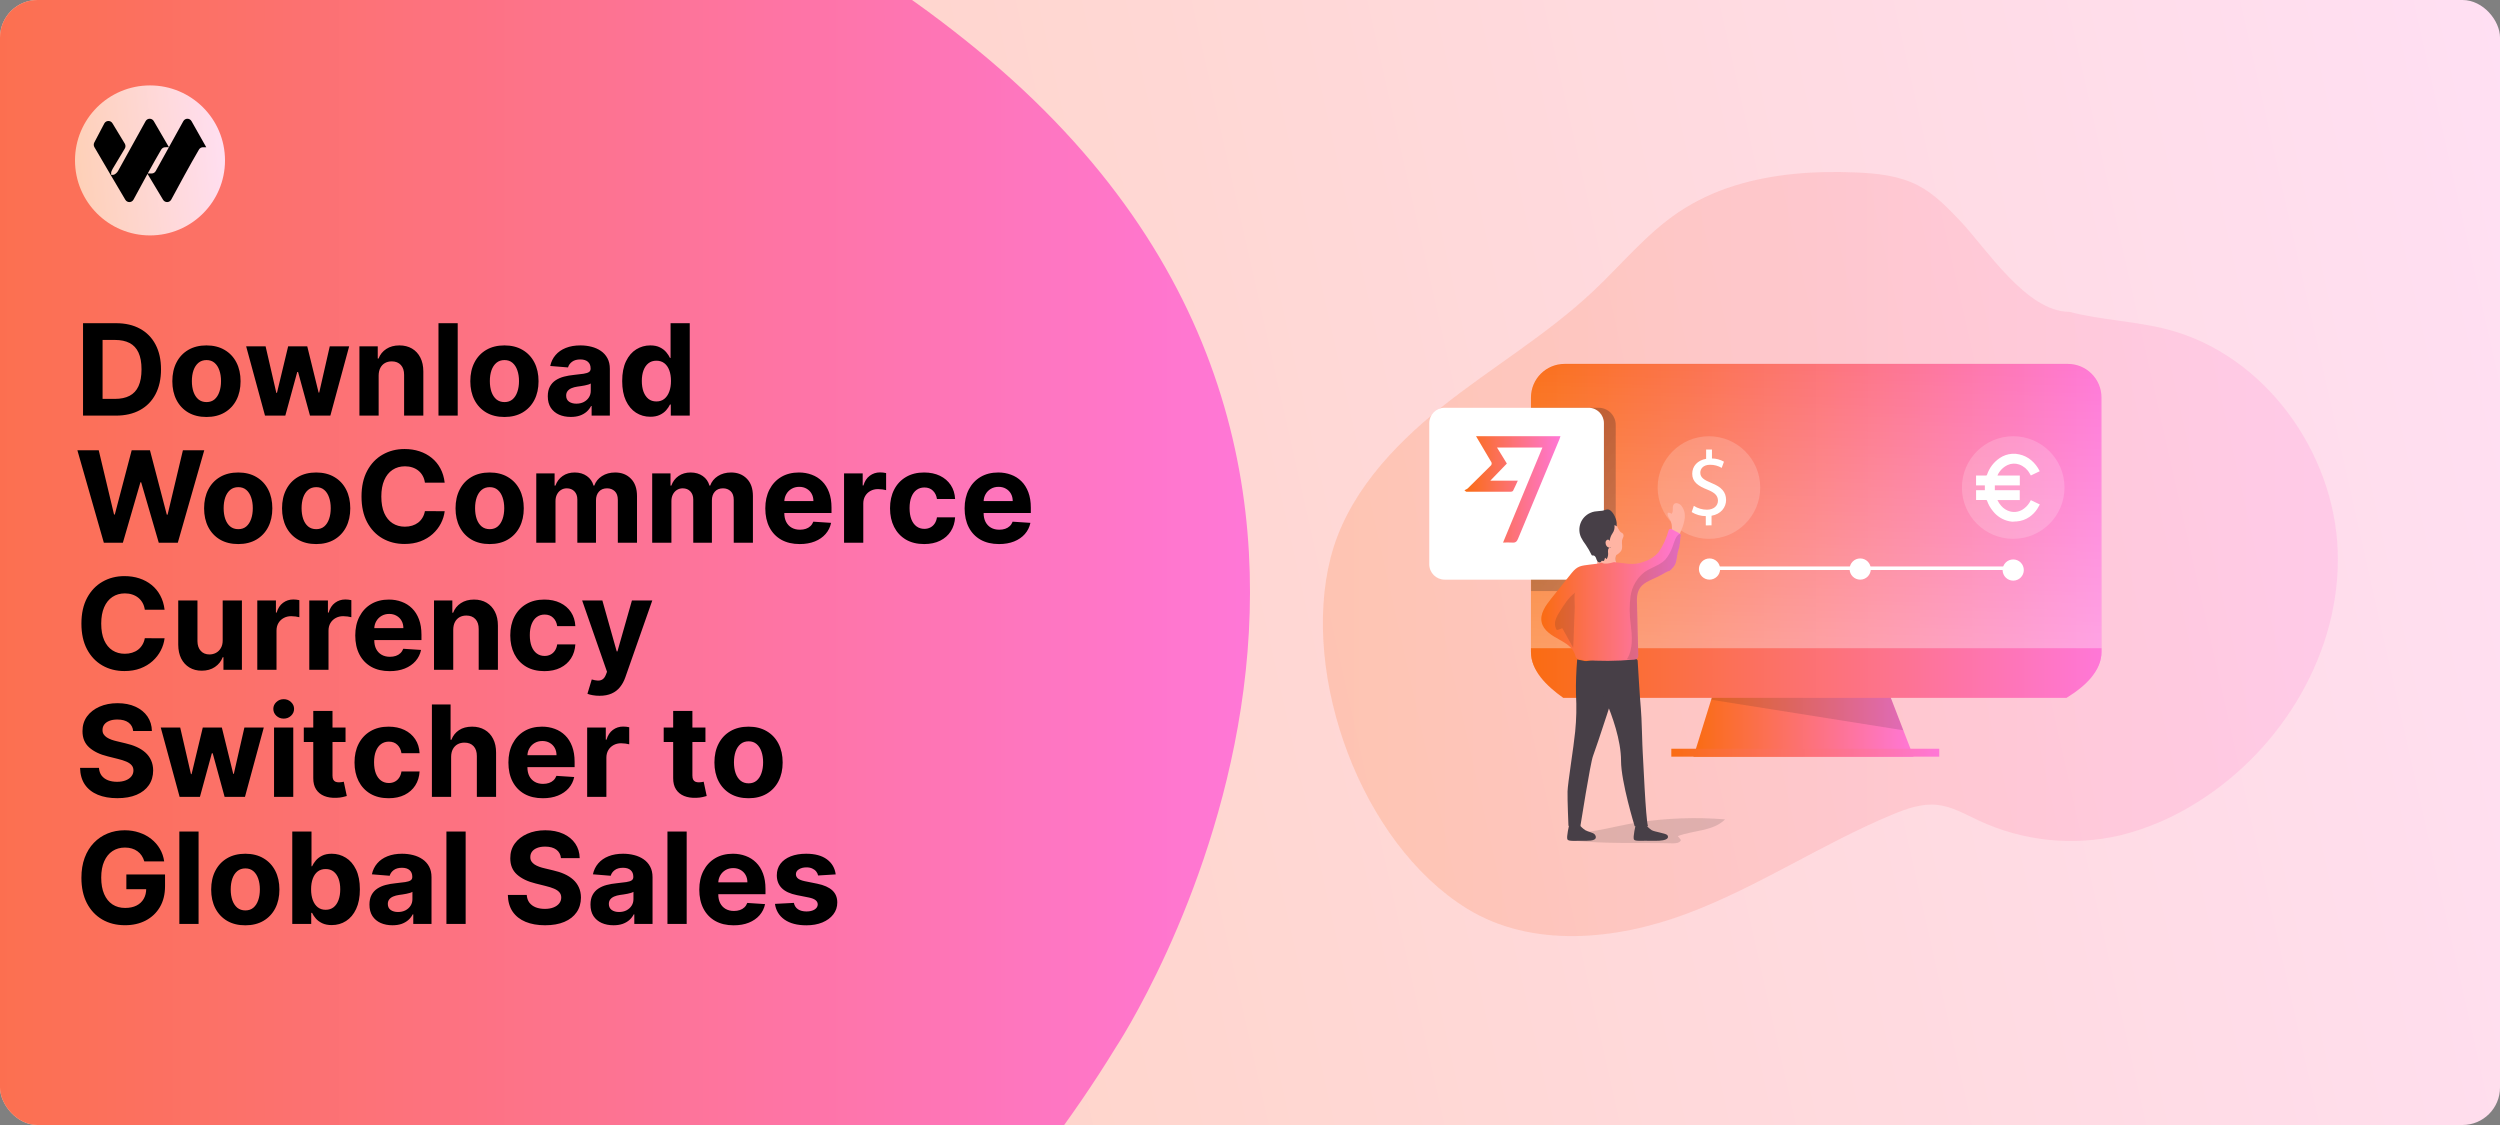 <svg width="1200" height="540" viewBox="0 0 1200 540" fill="none" xmlns="http://www.w3.org/2000/svg">
<rect x="0" y="0" width="1200" height="540" fill="#808080" stroke="none"/>
<g clip-path="url(#clip0_18_197)">
<rect width="1200" height="540" rx="18" fill="url(#paint0_linear_18_197)"/>
<path d="M-20.467 23.831C18.174 -10.54 219.965 -180.239 468.983 23.828C718 227.895 535.53 502.847 535.53 502.847C365.942 779.947 -65.549 953.94 -211.525 803.576C-357.501 653.211 -234.051 213.817 -20.467 23.831Z" fill="url(#paint1_linear_18_197)"/>
<g clip-path="url(#clip1_18_197)">
<path d="M108 77C108 57.118 91.882 41 72 41C52.118 41 36 57.118 36 77C36 96.882 52.118 113 72 113C91.882 113 108 96.882 108 77Z" fill="url(#paint2_linear_18_197)"/>
<path d="M87.989 58.171C88.85 56.617 91.057 56.608 91.93 58.154L99 70.676H97.442C96.653 70.676 95.921 71.088 95.516 71.774C91.547 78.495 85.305 90.027 82.203 95.803C81.367 97.359 79.18 97.407 78.271 95.894L70.805 83.45C68.224 88.135 65.724 92.765 64.092 95.803C63.257 97.359 61.069 97.407 60.161 95.894L52.718 83.278L45.316 70.637C44.914 69.95 44.894 69.099 45.265 68.393L50.07 59.245C50.93 57.691 53.137 57.682 54.01 59.228L59.95 69.028C60.354 69.776 60.315 70.691 59.848 71.4L54.104 80.981C53.856 81.357 53.353 82.443 53.353 82.895V83.921H54.289C55.109 83.921 56.235 82.829 56.636 82.105L69.879 58.171C70.739 56.617 72.946 56.608 73.82 58.154L81.083 70.653L79.332 70.676C78.542 70.676 77.811 71.088 77.406 71.774C75.55 74.916 73.199 79.112 70.903 83.278H72.771C73.59 83.278 74.346 82.829 74.746 82.105L87.989 58.171Z" fill="black"/>
</g>
<path d="M55.582 199.5H39.856V155.136H55.712C60.175 155.136 64.016 156.025 67.237 157.801C70.457 159.563 72.934 162.097 74.667 165.404C76.414 168.711 77.288 172.668 77.288 177.275C77.288 181.896 76.414 185.867 74.667 189.189C72.934 192.51 70.442 195.059 67.193 196.836C63.958 198.612 60.088 199.5 55.582 199.5ZM49.235 191.463H55.193C57.965 191.463 60.297 190.972 62.189 189.99C64.096 188.994 65.525 187.456 66.478 185.376C67.446 183.282 67.93 180.582 67.93 177.275C67.93 173.997 67.446 171.318 66.478 169.238C65.525 167.159 64.103 165.628 62.211 164.646C60.319 163.664 57.987 163.173 55.214 163.173H49.235V191.463ZM99.096 200.15C95.731 200.15 92.821 199.435 90.366 198.005C87.925 196.561 86.041 194.554 84.712 191.983C83.384 189.398 82.719 186.402 82.719 182.994C82.719 179.557 83.384 176.553 84.712 173.982C86.041 171.397 87.925 169.39 90.366 167.96C92.821 166.516 95.731 165.794 99.096 165.794C102.461 165.794 105.363 166.516 107.804 167.96C110.259 169.39 112.151 171.397 113.479 173.982C114.808 176.553 115.472 179.557 115.472 182.994C115.472 186.402 114.808 189.398 113.479 191.983C112.151 194.554 110.259 196.561 107.804 198.005C105.363 199.435 102.461 200.15 99.096 200.15ZM99.139 193.001C100.67 193.001 101.948 192.568 102.973 191.702C103.999 190.821 104.771 189.622 105.291 188.106C105.825 186.589 106.093 184.864 106.093 182.929C106.093 180.993 105.825 179.268 105.291 177.751C104.771 176.235 103.999 175.036 102.973 174.156C101.948 173.275 100.67 172.834 99.139 172.834C97.594 172.834 96.294 173.275 95.24 174.156C94.2 175.036 93.413 176.235 92.879 177.751C92.359 179.268 92.099 180.993 92.099 182.929C92.099 184.864 92.359 186.589 92.879 188.106C93.413 189.622 94.2 190.821 95.24 191.702C96.294 192.568 97.594 193.001 99.139 193.001ZM127.202 199.5L118.147 166.227H127.484L132.639 188.582H132.943L138.315 166.227H147.478L152.937 188.452H153.218L158.287 166.227H167.602L158.569 199.5H148.799L143.08 178.575H142.669L136.95 199.5H127.202ZM181.752 180.264V199.5H172.524V166.227H181.319V172.098H181.709C182.445 170.163 183.68 168.632 185.413 167.505C187.146 166.364 189.247 165.794 191.717 165.794C194.027 165.794 196.042 166.299 197.76 167.31C199.479 168.321 200.815 169.765 201.768 171.643C202.721 173.506 203.198 175.73 203.198 178.315V199.5H193.97V179.961C193.984 177.925 193.464 176.336 192.41 175.195C191.356 174.04 189.904 173.462 188.056 173.462C186.814 173.462 185.716 173.73 184.763 174.264C183.825 174.798 183.088 175.578 182.554 176.603C182.034 177.614 181.767 178.835 181.752 180.264ZM219.699 155.136V199.5H210.471V155.136H219.699ZM242.124 200.15C238.759 200.15 235.849 199.435 233.394 198.005C230.954 196.561 229.069 194.554 227.741 191.983C226.412 189.398 225.748 186.402 225.748 182.994C225.748 179.557 226.412 176.553 227.741 173.982C229.069 171.397 230.954 169.39 233.394 167.96C235.849 166.516 238.759 165.794 242.124 165.794C245.489 165.794 248.392 166.516 250.832 167.96C253.287 169.39 255.179 171.397 256.508 173.982C257.836 176.553 258.501 179.557 258.501 182.994C258.501 186.402 257.836 189.398 256.508 191.983C255.179 194.554 253.287 196.561 250.832 198.005C248.392 199.435 245.489 200.15 242.124 200.15ZM242.167 193.001C243.698 193.001 244.976 192.568 246.002 191.702C247.027 190.821 247.8 189.622 248.319 188.106C248.854 186.589 249.121 184.864 249.121 182.929C249.121 180.993 248.854 179.268 248.319 177.751C247.8 176.235 247.027 175.036 246.002 174.156C244.976 173.275 243.698 172.834 242.167 172.834C240.622 172.834 239.323 173.275 238.268 174.156C237.229 175.036 236.441 176.235 235.907 177.751C235.387 179.268 235.127 180.993 235.127 182.929C235.127 184.864 235.387 186.589 235.907 188.106C236.441 189.622 237.229 190.821 238.268 191.702C239.323 192.568 240.622 193.001 242.167 193.001ZM273.989 200.128C271.866 200.128 269.974 199.76 268.313 199.023C266.653 198.272 265.338 197.168 264.371 195.709C263.418 194.236 262.941 192.402 262.941 190.207C262.941 188.359 263.281 186.806 263.959 185.55C264.638 184.293 265.562 183.282 266.732 182.517C267.902 181.752 269.23 181.174 270.718 180.784C272.22 180.394 273.794 180.12 275.44 179.961C277.375 179.759 278.935 179.571 280.119 179.398C281.303 179.21 282.163 178.936 282.697 178.575C283.231 178.214 283.498 177.679 283.498 176.972V176.842C283.498 175.47 283.065 174.408 282.199 173.657C281.347 172.906 280.134 172.531 278.559 172.531C276.899 172.531 275.577 172.899 274.595 173.636C273.613 174.358 272.963 175.268 272.646 176.365L264.111 175.672C264.544 173.65 265.396 171.903 266.667 170.43C267.938 168.942 269.577 167.801 271.584 167.007C273.606 166.198 275.946 165.794 278.603 165.794C280.451 165.794 282.22 166.011 283.91 166.444C285.614 166.877 287.123 167.549 288.437 168.458C289.766 169.368 290.813 170.538 291.578 171.968C292.344 173.383 292.726 175.08 292.726 177.058V199.5H283.975V194.886H283.715C283.181 195.926 282.466 196.843 281.57 197.637C280.675 198.417 279.599 199.031 278.343 199.478C277.086 199.912 275.635 200.128 273.989 200.128ZM276.632 193.76C277.989 193.76 279.188 193.492 280.227 192.958C281.267 192.409 282.083 191.673 282.675 190.749C283.267 189.824 283.563 188.777 283.563 187.608V184.077C283.275 184.264 282.877 184.438 282.372 184.597C281.881 184.741 281.325 184.878 280.704 185.008C280.083 185.124 279.462 185.232 278.841 185.333C278.22 185.42 277.657 185.499 277.151 185.571C276.068 185.73 275.122 185.983 274.314 186.33C273.505 186.676 272.877 187.145 272.429 187.738C271.981 188.315 271.758 189.037 271.758 189.904C271.758 191.16 272.213 192.121 273.122 192.785C274.047 193.435 275.216 193.76 276.632 193.76ZM312.146 200.042C309.619 200.042 307.33 199.392 305.279 198.092C303.243 196.778 301.626 194.85 300.427 192.308C299.243 189.752 298.651 186.618 298.651 182.907C298.651 179.094 299.265 175.925 300.492 173.397C301.72 170.856 303.352 168.957 305.388 167.7C307.438 166.429 309.684 165.794 312.125 165.794C313.988 165.794 315.54 166.112 316.782 166.747C318.038 167.368 319.049 168.148 319.815 169.087C320.594 170.011 321.187 170.921 321.591 171.816H321.873V155.136H331.079V199.5H321.981V194.171H321.591C321.158 195.095 320.544 196.012 319.75 196.922C318.97 197.818 317.952 198.561 316.695 199.153C315.453 199.746 313.937 200.042 312.146 200.042ZM315.071 192.698C316.558 192.698 317.815 192.294 318.84 191.485C319.88 190.662 320.674 189.514 321.223 188.041C321.786 186.568 322.067 184.842 322.067 182.864C322.067 180.885 321.793 179.167 321.244 177.708C320.696 176.25 319.901 175.123 318.862 174.329C317.822 173.535 316.558 173.137 315.071 173.137C313.554 173.137 312.276 173.549 311.237 174.372C310.197 175.195 309.41 176.336 308.875 177.795C308.341 179.253 308.074 180.943 308.074 182.864C308.074 184.799 308.341 186.51 308.875 187.998C309.424 189.471 310.211 190.626 311.237 191.463C312.276 192.287 313.554 192.698 315.071 192.698ZM49.842 260.5L37.148 216.136H47.394L54.738 246.961H55.106L63.207 216.136H71.981L80.06 247.026H80.45L87.794 216.136H98.04L85.346 260.5H76.204L67.756 231.495H67.41L58.983 260.5H49.842ZM114.346 261.15C110.981 261.15 108.071 260.435 105.616 259.005C103.175 257.561 101.291 255.554 99.962 252.983C98.634 250.398 97.969 247.402 97.969 243.994C97.969 240.557 98.634 237.553 99.962 234.982C101.291 232.397 103.175 230.39 105.616 228.96C108.071 227.516 110.981 226.794 114.346 226.794C117.711 226.794 120.613 227.516 123.054 228.96C125.509 230.39 127.401 232.397 128.729 234.982C130.058 237.553 130.722 240.557 130.722 243.994C130.722 247.402 130.058 250.398 128.729 252.983C127.401 255.554 125.509 257.561 123.054 259.005C120.613 260.435 117.711 261.15 114.346 261.15ZM114.389 254.001C115.92 254.001 117.198 253.568 118.223 252.702C119.249 251.821 120.021 250.622 120.541 249.106C121.075 247.589 121.343 245.864 121.343 243.929C121.343 241.993 121.075 240.268 120.541 238.751C120.021 237.235 119.249 236.036 118.223 235.156C117.198 234.275 115.92 233.834 114.389 233.834C112.844 233.834 111.544 234.275 110.49 235.156C109.45 236.036 108.663 237.235 108.129 238.751C107.609 240.268 107.349 241.993 107.349 243.929C107.349 245.864 107.609 247.589 108.129 249.106C108.663 250.622 109.45 251.821 110.49 252.702C111.544 253.568 112.844 254.001 114.389 254.001ZM151.756 261.15C148.391 261.15 145.481 260.435 143.026 259.005C140.586 257.561 138.701 255.554 137.372 252.983C136.044 250.398 135.38 247.402 135.38 243.994C135.38 240.557 136.044 237.553 137.372 234.982C138.701 232.397 140.586 230.39 143.026 228.96C145.481 227.516 148.391 226.794 151.756 226.794C155.121 226.794 158.023 227.516 160.464 228.96C162.919 230.39 164.811 232.397 166.139 234.982C167.468 237.553 168.132 240.557 168.132 243.994C168.132 247.402 167.468 250.398 166.139 252.983C164.811 255.554 162.919 257.561 160.464 259.005C158.023 260.435 155.121 261.15 151.756 261.15ZM151.799 254.001C153.33 254.001 154.608 253.568 155.633 252.702C156.659 251.821 157.431 250.622 157.951 249.106C158.486 247.589 158.753 245.864 158.753 243.929C158.753 241.993 158.486 240.268 157.951 238.751C157.431 237.235 156.659 236.036 155.633 235.156C154.608 234.275 153.33 233.834 151.799 233.834C150.254 233.834 148.954 234.275 147.9 235.156C146.86 236.036 146.073 237.235 145.539 238.751C145.019 240.268 144.759 241.993 144.759 243.929C144.759 245.864 145.019 247.589 145.539 249.106C146.073 250.622 146.86 251.821 147.9 252.702C148.954 253.568 150.254 254.001 151.799 254.001ZM213.449 231.668H203.961C203.788 230.44 203.434 229.35 202.9 228.397C202.365 227.429 201.679 226.606 200.842 225.928C200.004 225.249 199.037 224.729 197.939 224.368C196.856 224.007 195.679 223.826 194.408 223.826C192.112 223.826 190.112 224.397 188.408 225.538C186.704 226.664 185.382 228.31 184.444 230.477C183.505 232.628 183.036 235.242 183.036 238.318C183.036 241.481 183.505 244.138 184.444 246.29C185.397 248.442 186.726 250.066 188.43 251.164C190.134 252.261 192.105 252.81 194.343 252.81C195.6 252.81 196.762 252.644 197.831 252.312C198.914 251.98 199.874 251.496 200.712 250.86C201.55 250.211 202.243 249.424 202.791 248.499C203.355 247.575 203.745 246.521 203.961 245.337L213.449 245.38C213.204 247.416 212.59 249.38 211.608 251.272C210.64 253.149 209.333 254.832 207.687 256.319C206.055 257.792 204.106 258.962 201.838 259.828C199.585 260.681 197.037 261.107 194.192 261.107C190.235 261.107 186.697 260.211 183.577 258.42C180.472 256.63 178.017 254.038 176.212 250.644C174.422 247.25 173.526 243.142 173.526 238.318C173.526 233.48 174.436 229.365 176.256 225.971C178.075 222.577 180.545 219.992 183.664 218.216C186.783 216.425 190.293 215.53 194.192 215.53C196.762 215.53 199.145 215.891 201.34 216.613C203.55 217.335 205.506 218.389 207.21 219.776C208.915 221.147 210.301 222.83 211.37 224.823C212.453 226.816 213.146 229.097 213.449 231.668ZM235.035 261.15C231.67 261.15 228.761 260.435 226.305 259.005C223.865 257.561 221.98 255.554 220.652 252.983C219.323 250.398 218.659 247.402 218.659 243.994C218.659 240.557 219.323 237.553 220.652 234.982C221.98 232.397 223.865 230.39 226.305 228.96C228.761 227.516 231.67 226.794 235.035 226.794C238.4 226.794 241.303 227.516 243.743 228.96C246.198 230.39 248.09 232.397 249.419 234.982C250.747 237.553 251.412 240.557 251.412 243.994C251.412 247.402 250.747 250.398 249.419 252.983C248.09 255.554 246.198 257.561 243.743 259.005C241.303 260.435 238.4 261.15 235.035 261.15ZM235.079 254.001C236.609 254.001 237.887 253.568 238.913 252.702C239.938 251.821 240.711 250.622 241.231 249.106C241.765 247.589 242.032 245.864 242.032 243.929C242.032 241.993 241.765 240.268 241.231 238.751C240.711 237.235 239.938 236.036 238.913 235.156C237.887 234.275 236.609 233.834 235.079 233.834C233.533 233.834 232.234 234.275 231.179 235.156C230.14 236.036 229.353 237.235 228.818 238.751C228.298 240.268 228.038 241.993 228.038 243.929C228.038 245.864 228.298 247.589 228.818 249.106C229.353 250.622 230.14 251.821 231.179 252.702C232.234 253.568 233.533 254.001 235.079 254.001ZM257.412 260.5V227.227H266.207V233.098H266.597C267.29 231.148 268.445 229.61 270.063 228.484C271.68 227.357 273.615 226.794 275.868 226.794C278.15 226.794 280.092 227.364 281.695 228.505C283.298 229.632 284.367 231.163 284.901 233.098H285.248C285.926 231.191 287.154 229.668 288.93 228.527C290.721 227.372 292.837 226.794 295.277 226.794C298.382 226.794 300.902 227.783 302.837 229.762C304.787 231.726 305.761 234.513 305.761 238.123V260.5H296.555V239.943C296.555 238.094 296.064 236.708 295.082 235.784C294.1 234.859 292.873 234.397 291.4 234.397C289.724 234.397 288.417 234.932 287.479 236C286.54 237.055 286.071 238.448 286.071 240.181V260.5H277.124V239.748C277.124 238.116 276.655 236.816 275.716 235.849C274.792 234.881 273.572 234.397 272.055 234.397C271.03 234.397 270.106 234.657 269.283 235.177C268.474 235.683 267.831 236.397 267.355 237.322C266.878 238.232 266.64 239.3 266.64 240.528V260.5H257.412ZM313.051 260.5V227.227H321.845V233.098H322.235C322.929 231.148 324.084 229.61 325.701 228.484C327.319 227.357 329.254 226.794 331.507 226.794C333.788 226.794 335.731 227.364 337.334 228.505C338.937 229.632 340.005 231.163 340.54 233.098H340.886C341.565 231.191 342.793 229.668 344.569 228.527C346.36 227.372 348.475 226.794 350.916 226.794C354.021 226.794 356.541 227.783 358.476 229.762C360.425 231.726 361.4 234.513 361.4 238.123V260.5H352.194V239.943C352.194 238.094 351.703 236.708 350.721 235.784C349.739 234.859 348.511 234.397 347.038 234.397C345.363 234.397 344.056 234.932 343.117 236C342.179 237.055 341.709 238.448 341.709 240.181V260.5H332.763V239.748C332.763 238.116 332.294 236.816 331.355 235.849C330.431 234.881 329.21 234.397 327.694 234.397C326.669 234.397 325.745 234.657 324.921 235.177C324.113 235.683 323.47 236.397 322.994 237.322C322.517 238.232 322.279 239.3 322.279 240.528V260.5H313.051ZM383.853 261.15C380.43 261.15 377.484 260.457 375.015 259.07C372.56 257.67 370.668 255.691 369.339 253.135C368.011 250.564 367.346 247.525 367.346 244.015C367.346 240.593 368.011 237.589 369.339 235.004C370.668 232.419 372.538 230.404 374.95 228.96C377.376 227.516 380.221 226.794 383.484 226.794C385.68 226.794 387.723 227.148 389.615 227.855C391.521 228.549 393.182 229.596 394.597 230.996C396.027 232.397 397.139 234.159 397.933 236.282C398.727 238.39 399.124 240.86 399.124 243.69V246.225H371.029V240.506H390.438C390.438 239.177 390.149 238 389.571 236.975C388.994 235.95 388.192 235.148 387.167 234.571C386.156 233.979 384.979 233.683 383.636 233.683C382.235 233.683 380.993 234.007 379.91 234.657C378.842 235.293 378.004 236.152 377.397 237.235C376.791 238.304 376.48 239.495 376.466 240.809V246.246C376.466 247.893 376.769 249.315 377.376 250.514C377.997 251.712 378.87 252.637 379.997 253.287C381.123 253.936 382.459 254.261 384.004 254.261C385.03 254.261 385.968 254.117 386.82 253.828C387.672 253.539 388.402 253.106 389.008 252.528C389.615 251.951 390.077 251.243 390.395 250.406L398.929 250.969C398.496 253.019 397.608 254.81 396.265 256.341C394.936 257.857 393.218 259.041 391.109 259.893C389.015 260.731 386.597 261.15 383.853 261.15ZM405.146 260.5V227.227H414.093V233.033H414.439C415.046 230.968 416.064 229.408 417.494 228.354C418.923 227.285 420.57 226.751 422.433 226.751C422.895 226.751 423.393 226.78 423.927 226.837C424.462 226.895 424.931 226.975 425.335 227.076V235.264C424.902 235.134 424.303 235.018 423.537 234.917C422.772 234.816 422.072 234.766 421.436 234.766C420.079 234.766 418.866 235.062 417.797 235.654C416.743 236.231 415.905 237.04 415.284 238.08C414.678 239.12 414.374 240.318 414.374 241.676V260.5H405.146ZM443.591 261.15C440.183 261.15 437.251 260.428 434.796 258.984C432.356 257.525 430.478 255.503 429.164 252.918C427.864 250.333 427.214 247.358 427.214 243.994C427.214 240.585 427.872 237.596 429.186 235.026C430.514 232.441 432.399 230.426 434.839 228.982C437.28 227.523 440.183 226.794 443.548 226.794C446.45 226.794 448.992 227.321 451.173 228.375C453.353 229.43 455.079 230.91 456.35 232.816C457.621 234.722 458.321 236.961 458.451 239.531H449.743C449.497 237.871 448.848 236.535 447.793 235.524C446.754 234.498 445.389 233.986 443.699 233.986C442.27 233.986 441.02 234.376 439.952 235.156C438.897 235.921 438.074 237.04 437.482 238.513C436.89 239.986 436.594 241.77 436.594 243.864C436.594 245.987 436.883 247.792 437.461 249.279C438.053 250.767 438.883 251.9 439.952 252.68C441.02 253.46 442.27 253.85 443.699 253.85C444.753 253.85 445.699 253.633 446.537 253.2C447.389 252.767 448.089 252.138 448.638 251.315C449.201 250.478 449.57 249.474 449.743 248.304H458.451C458.307 250.846 457.613 253.084 456.371 255.02C455.144 256.94 453.447 258.442 451.281 259.525C449.115 260.608 446.551 261.15 443.591 261.15ZM479.523 261.15C476.1 261.15 473.154 260.457 470.685 259.07C468.23 257.67 466.338 255.691 465.009 253.135C463.681 250.564 463.016 247.525 463.016 244.015C463.016 240.593 463.681 237.589 465.009 235.004C466.338 232.419 468.208 230.404 470.62 228.96C473.046 227.516 475.891 226.794 479.154 226.794C481.349 226.794 483.393 227.148 485.285 227.855C487.191 228.549 488.852 229.596 490.267 230.996C491.697 232.397 492.809 234.159 493.603 236.282C494.397 238.39 494.794 240.86 494.794 243.69V246.225H466.699V240.506H486.108C486.108 239.177 485.819 238 485.241 236.975C484.664 235.95 483.862 235.148 482.837 234.571C481.826 233.979 480.649 233.683 479.306 233.683C477.905 233.683 476.663 234.007 475.58 234.657C474.512 235.293 473.674 236.152 473.067 237.235C472.461 238.304 472.15 239.495 472.136 240.809V246.246C472.136 247.893 472.439 249.315 473.046 250.514C473.667 251.712 474.54 252.637 475.667 253.287C476.793 253.936 478.129 254.261 479.674 254.261C480.7 254.261 481.638 254.117 482.49 253.828C483.342 253.539 484.072 253.106 484.678 252.528C485.285 251.951 485.747 251.243 486.065 250.406L494.599 250.969C494.166 253.019 493.278 254.81 491.935 256.341C490.606 257.857 488.888 259.041 486.779 259.893C484.685 260.731 482.266 261.15 479.523 261.15ZM78.999 292.668H69.511C69.338 291.44 68.984 290.35 68.45 289.397C67.915 288.429 67.229 287.606 66.392 286.928C65.554 286.249 64.587 285.729 63.489 285.368C62.406 285.007 61.229 284.826 59.958 284.826C57.662 284.826 55.662 285.397 53.958 286.538C52.254 287.664 50.932 289.31 49.994 291.477C49.055 293.628 48.586 296.242 48.586 299.318C48.586 302.481 49.055 305.138 49.994 307.29C50.947 309.442 52.275 311.066 53.979 312.164C55.684 313.261 57.655 313.81 59.893 313.81C61.15 313.81 62.312 313.644 63.381 313.312C64.464 312.98 65.424 312.496 66.262 311.86C67.099 311.211 67.793 310.424 68.341 309.499C68.904 308.575 69.294 307.521 69.511 306.337L78.999 306.38C78.753 308.416 78.14 310.38 77.158 312.272C76.19 314.149 74.883 315.832 73.237 317.319C71.605 318.792 69.655 319.962 67.388 320.828C65.135 321.681 62.586 322.107 59.742 322.107C55.785 322.107 52.246 321.211 49.127 319.42C46.022 317.63 43.567 315.038 41.762 311.644C39.971 308.25 39.076 304.142 39.076 299.318C39.076 294.48 39.986 290.365 41.805 286.971C43.625 283.577 46.094 280.992 49.214 279.216C52.333 277.425 55.842 276.53 59.742 276.53C62.312 276.53 64.695 276.891 66.89 277.613C69.099 278.335 71.056 279.389 72.76 280.776C74.464 282.147 75.851 283.83 76.919 285.823C78.002 287.816 78.696 290.097 78.999 292.668ZM106.889 307.333V288.227H116.117V321.5H107.257V315.456H106.91C106.159 317.406 104.91 318.973 103.163 320.157C101.43 321.341 99.314 321.933 96.816 321.933C94.592 321.933 92.635 321.428 90.945 320.417C89.256 319.406 87.934 317.969 86.981 316.106C86.043 314.243 85.566 312.012 85.552 309.413V288.227H94.78V307.766C94.794 309.73 95.321 311.283 96.361 312.424C97.401 313.565 98.794 314.135 100.542 314.135C101.654 314.135 102.693 313.882 103.661 313.377C104.629 312.857 105.408 312.092 106.001 311.081C106.607 310.07 106.903 308.821 106.889 307.333ZM123.498 321.5V288.227H132.444V294.033H132.791C133.397 291.968 134.416 290.408 135.845 289.354C137.275 288.285 138.921 287.751 140.784 287.751C141.246 287.751 141.745 287.78 142.279 287.837C142.813 287.895 143.283 287.975 143.687 288.076V296.264C143.254 296.134 142.654 296.018 141.889 295.917C141.124 295.816 140.423 295.766 139.788 295.766C138.43 295.766 137.217 296.062 136.149 296.654C135.094 297.231 134.257 298.04 133.636 299.08C133.029 300.12 132.726 301.318 132.726 302.676V321.5H123.498ZM148.458 321.5V288.227H157.404V294.033H157.751C158.357 291.968 159.376 290.408 160.805 289.354C162.235 288.285 163.881 287.751 165.744 287.751C166.206 287.751 166.704 287.78 167.239 287.837C167.773 287.895 168.242 287.975 168.647 288.076V296.264C168.214 296.134 167.614 296.018 166.849 295.917C166.084 295.816 165.383 295.766 164.748 295.766C163.39 295.766 162.177 296.062 161.108 296.654C160.054 297.231 159.217 298.04 158.596 299.08C157.989 300.12 157.686 301.318 157.686 302.676V321.5H148.458ZM187.032 322.15C183.61 322.15 180.664 321.457 178.194 320.07C175.739 318.67 173.848 316.691 172.519 314.135C171.19 311.564 170.526 308.525 170.526 305.015C170.526 301.593 171.19 298.589 172.519 296.004C173.848 293.419 175.718 291.404 178.129 289.96C180.555 288.516 183.4 287.794 186.664 287.794C188.859 287.794 190.903 288.148 192.794 288.855C194.701 289.549 196.361 290.596 197.777 291.996C199.206 293.397 200.318 295.159 201.113 297.282C201.907 299.39 202.304 301.86 202.304 304.69V307.225H174.209V301.506H193.618C193.618 300.177 193.329 299 192.751 297.975C192.174 296.95 191.372 296.148 190.347 295.571C189.336 294.979 188.159 294.683 186.816 294.683C185.415 294.683 184.173 295.007 183.09 295.657C182.021 296.293 181.184 297.152 180.577 298.235C179.971 299.304 179.66 300.495 179.646 301.809V307.246C179.646 308.893 179.949 310.315 180.555 311.514C181.176 312.712 182.05 313.637 183.177 314.287C184.303 314.936 185.639 315.261 187.184 315.261C188.209 315.261 189.148 315.117 190 314.828C190.852 314.539 191.581 314.106 192.188 313.528C192.794 312.951 193.257 312.243 193.574 311.406L202.109 311.969C201.676 314.019 200.788 315.81 199.445 317.341C198.116 318.857 196.398 320.041 194.289 320.893C192.195 321.731 189.776 322.15 187.032 322.15ZM217.554 302.264V321.5H208.326V288.227H217.121V294.098H217.511C218.247 292.163 219.482 290.632 221.215 289.505C222.948 288.364 225.049 287.794 227.519 287.794C229.829 287.794 231.844 288.299 233.562 289.31C235.281 290.321 236.617 291.765 237.57 293.643C238.523 295.506 238.999 297.73 238.999 300.315V321.5H229.771V301.961C229.786 299.925 229.266 298.336 228.212 297.195C227.158 296.04 225.706 295.462 223.858 295.462C222.616 295.462 221.518 295.73 220.565 296.264C219.626 296.798 218.89 297.578 218.356 298.603C217.836 299.614 217.569 300.835 217.554 302.264ZM261.306 322.15C257.898 322.15 254.966 321.428 252.511 319.984C250.07 318.525 248.193 316.503 246.879 313.918C245.579 311.333 244.929 308.358 244.929 304.994C244.929 301.585 245.586 298.596 246.901 296.026C248.229 293.441 250.114 291.426 252.554 289.982C254.995 288.523 257.898 287.794 261.262 287.794C264.165 287.794 266.707 288.321 268.887 289.375C271.068 290.43 272.794 291.91 274.065 293.816C275.335 295.722 276.036 297.961 276.166 300.531H267.458C267.212 298.871 266.562 297.535 265.508 296.524C264.468 295.498 263.104 294.986 261.414 294.986C259.984 294.986 258.735 295.376 257.667 296.156C256.612 296.921 255.789 298.04 255.197 299.513C254.605 300.986 254.309 302.77 254.309 304.864C254.309 306.987 254.598 308.792 255.175 310.279C255.768 311.767 256.598 312.9 257.667 313.68C258.735 314.46 259.984 314.85 261.414 314.85C262.468 314.85 263.414 314.633 264.252 314.2C265.104 313.767 265.804 313.138 266.353 312.315C266.916 311.478 267.284 310.474 267.458 309.304H276.166C276.021 311.846 275.328 314.084 274.086 316.02C272.859 317.94 271.162 319.442 268.996 320.525C266.83 321.608 264.266 322.15 261.306 322.15ZM287.771 333.977C286.601 333.977 285.504 333.883 284.479 333.696C283.468 333.522 282.63 333.299 281.966 333.024L284.045 326.136C285.128 326.468 286.103 326.648 286.97 326.677C287.851 326.706 288.609 326.504 289.244 326.071C289.894 325.637 290.421 324.901 290.826 323.861L291.367 322.453L279.431 288.227H289.136L296.024 312.662H296.371L303.324 288.227H313.094L300.162 325.096C299.541 326.887 298.696 328.446 297.627 329.775C296.573 331.118 295.237 332.15 293.62 332.873C292.003 333.609 290.053 333.977 287.771 333.977ZM63.922 350.895C63.749 349.148 63.005 347.79 61.691 346.823C60.377 345.855 58.593 345.371 56.341 345.371C54.81 345.371 53.517 345.588 52.463 346.021C51.409 346.44 50.6 347.025 50.037 347.776C49.488 348.527 49.214 349.379 49.214 350.332C49.185 351.126 49.351 351.819 49.712 352.412C50.087 353.004 50.6 353.516 51.25 353.95C51.9 354.368 52.651 354.737 53.503 355.054C54.355 355.358 55.265 355.618 56.232 355.834L60.218 356.787C62.153 357.221 63.929 357.798 65.547 358.52C67.164 359.242 68.565 360.13 69.749 361.185C70.933 362.239 71.85 363.481 72.5 364.911C73.165 366.34 73.504 367.979 73.519 369.828C73.504 372.543 72.811 374.897 71.439 376.89C70.081 378.868 68.117 380.406 65.547 381.504C62.991 382.587 59.908 383.128 56.297 383.128C52.716 383.128 49.596 382.579 46.939 381.482C44.297 380.384 42.231 378.76 40.744 376.608C39.271 374.442 38.498 371.763 38.426 368.571H47.502C47.604 370.059 48.03 371.301 48.781 372.297C49.546 373.279 50.564 374.023 51.835 374.528C53.12 375.019 54.572 375.265 56.189 375.265C57.778 375.265 59.157 375.034 60.326 374.572C61.511 374.11 62.428 373.467 63.077 372.644C63.727 371.821 64.052 370.875 64.052 369.806C64.052 368.81 63.756 367.972 63.164 367.293C62.586 366.615 61.734 366.037 60.608 365.56C59.496 365.084 58.131 364.651 56.514 364.261L51.683 363.048C47.943 362.138 44.99 360.715 42.824 358.78C40.657 356.845 39.581 354.238 39.596 350.96C39.581 348.274 40.296 345.927 41.74 343.92C43.199 341.913 45.199 340.346 47.741 339.219C50.282 338.093 53.171 337.53 56.406 337.53C59.698 337.53 62.572 338.093 65.027 339.219C67.496 340.346 69.417 341.913 70.789 343.92C72.161 345.927 72.869 348.252 72.912 350.895H63.922ZM86.218 382.5L77.163 349.227H86.499L91.655 371.582H91.958L97.33 349.227H106.493L111.952 371.452H112.234L117.303 349.227H126.617L117.584 382.5H107.815L102.096 361.575H101.684L95.966 382.5H86.218ZM131.54 382.5V349.227H140.768V382.5H131.54ZM136.176 344.938C134.804 344.938 133.627 344.483 132.645 343.574C131.677 342.649 131.193 341.545 131.193 340.259C131.193 338.988 131.677 337.898 132.645 336.988C133.627 336.064 134.804 335.602 136.176 335.602C137.548 335.602 138.717 336.064 139.685 336.988C140.667 337.898 141.158 338.988 141.158 340.259C141.158 341.545 140.667 342.649 139.685 343.574C138.717 344.483 137.548 344.938 136.176 344.938ZM165.858 349.227V356.159H145.821V349.227H165.858ZM150.37 341.256H159.598V372.276C159.598 373.128 159.728 373.792 159.987 374.268C160.247 374.731 160.608 375.056 161.071 375.243C161.547 375.431 162.096 375.525 162.717 375.525C163.15 375.525 163.583 375.489 164.017 375.417C164.45 375.33 164.782 375.265 165.013 375.222L166.464 382.088C166.002 382.233 165.352 382.399 164.515 382.587C163.677 382.789 162.659 382.912 161.46 382.955C159.237 383.042 157.287 382.746 155.612 382.067C153.951 381.388 152.659 380.334 151.734 378.904C150.81 377.474 150.355 375.669 150.37 373.489V341.256ZM186.545 383.15C183.137 383.15 180.205 382.428 177.75 380.984C175.31 379.525 173.432 377.503 172.118 374.918C170.818 372.333 170.169 369.358 170.169 365.994C170.169 362.585 170.826 359.596 172.14 357.026C173.468 354.441 175.353 352.426 177.794 350.982C180.234 349.523 183.137 348.794 186.502 348.794C189.404 348.794 191.946 349.321 194.127 350.375C196.307 351.43 198.033 352.91 199.304 354.816C200.575 356.722 201.275 358.961 201.405 361.531H192.697C192.451 359.871 191.802 358.535 190.747 357.524C189.708 356.498 188.343 355.986 186.653 355.986C185.224 355.986 183.974 356.376 182.906 357.156C181.852 357.921 181.028 359.04 180.436 360.513C179.844 361.986 179.548 363.77 179.548 365.864C179.548 367.987 179.837 369.792 180.415 371.279C181.007 372.767 181.837 373.9 182.906 374.68C183.974 375.46 185.224 375.85 186.653 375.85C187.708 375.85 188.653 375.633 189.491 375.2C190.343 374.767 191.043 374.138 191.592 373.315C192.155 372.478 192.524 371.474 192.697 370.304H201.405C201.261 372.846 200.568 375.084 199.326 377.02C198.098 378.94 196.401 380.442 194.235 381.525C192.069 382.608 189.505 383.15 186.545 383.15ZM216.541 363.264V382.5H207.313V338.136H216.281V355.098H216.671C217.422 353.134 218.635 351.596 220.311 350.484C221.986 349.357 224.087 348.794 226.614 348.794C228.925 348.794 230.939 349.299 232.658 350.31C234.391 351.307 235.734 352.744 236.687 354.621C237.655 356.484 238.131 358.715 238.117 361.315V382.5H228.889V362.961C228.903 360.91 228.383 359.315 227.329 358.174C226.289 357.033 224.831 356.462 222.953 356.462C221.697 356.462 220.585 356.73 219.617 357.264C218.664 357.798 217.913 358.578 217.365 359.603C216.83 360.614 216.556 361.835 216.541 363.264ZM260.542 383.15C257.12 383.15 254.174 382.457 251.704 381.07C249.249 379.67 247.357 377.691 246.029 375.135C244.7 372.564 244.036 369.525 244.036 366.015C244.036 362.593 244.7 359.589 246.029 357.004C247.357 354.419 249.227 352.404 251.639 350.96C254.065 349.516 256.91 348.794 260.174 348.794C262.369 348.794 264.412 349.148 266.304 349.855C268.21 350.549 269.871 351.596 271.286 352.996C272.716 354.397 273.828 356.159 274.622 358.282C275.417 360.39 275.814 362.86 275.814 365.69V368.225H247.718V362.506H267.127C267.127 361.177 266.839 360 266.261 358.975C265.683 357.95 264.882 357.148 263.856 356.571C262.846 355.979 261.669 355.683 260.326 355.683C258.925 355.683 257.683 356.007 256.6 356.657C255.531 357.293 254.693 358.152 254.087 359.235C253.48 360.304 253.17 361.495 253.155 362.809V368.246C253.155 369.893 253.459 371.315 254.065 372.514C254.686 373.712 255.56 374.637 256.686 375.287C257.813 375.936 259.149 376.261 260.694 376.261C261.719 376.261 262.658 376.117 263.51 375.828C264.362 375.539 265.091 375.106 265.698 374.528C266.304 373.951 266.766 373.243 267.084 372.406L275.619 372.969C275.186 375.019 274.297 376.81 272.954 378.341C271.626 379.857 269.907 381.041 267.799 381.893C265.705 382.731 263.286 383.15 260.542 383.15ZM281.836 382.5V349.227H290.782V355.033H291.129C291.735 352.968 292.753 351.408 294.183 350.354C295.613 349.285 297.259 348.751 299.122 348.751C299.584 348.751 300.082 348.78 300.617 348.837C301.151 348.895 301.62 348.975 302.025 349.076V357.264C301.592 357.134 300.992 357.018 300.227 356.917C299.461 356.816 298.761 356.766 298.126 356.766C296.768 356.766 295.555 357.062 294.486 357.654C293.432 358.231 292.595 359.04 291.974 360.08C291.367 361.12 291.064 362.318 291.064 363.676V382.5H281.836ZM338.612 349.227V356.159H318.574V349.227H338.612ZM323.123 341.256H332.351V372.276C332.351 373.128 332.481 373.792 332.741 374.268C333.001 374.731 333.362 375.056 333.824 375.243C334.301 375.431 334.85 375.525 335.471 375.525C335.904 375.525 336.337 375.489 336.771 375.417C337.204 375.33 337.536 375.265 337.767 375.222L339.218 382.088C338.756 382.233 338.106 382.399 337.269 382.587C336.431 382.789 335.413 382.912 334.214 382.955C331.99 383.042 330.041 382.746 328.366 382.067C326.705 381.388 325.412 380.334 324.488 378.904C323.564 377.474 323.109 375.669 323.123 373.489V341.256ZM359.299 383.15C355.934 383.15 353.024 382.435 350.569 381.005C348.129 379.561 346.244 377.554 344.915 374.983C343.587 372.398 342.922 369.402 342.922 365.994C342.922 362.557 343.587 359.553 344.915 356.982C346.244 354.397 348.129 352.39 350.569 350.96C353.024 349.516 355.934 348.794 359.299 348.794C362.664 348.794 365.566 349.516 368.007 350.96C370.462 352.39 372.354 354.397 373.682 356.982C375.011 359.553 375.675 362.557 375.675 365.994C375.675 369.402 375.011 372.398 373.682 374.983C372.354 377.554 370.462 379.561 368.007 381.005C365.566 382.435 362.664 383.15 359.299 383.15ZM359.342 376.001C360.873 376.001 362.151 375.568 363.176 374.702C364.202 373.821 364.974 372.622 365.494 371.106C366.029 369.589 366.296 367.864 366.296 365.929C366.296 363.993 366.029 362.268 365.494 360.751C364.974 359.235 364.202 358.036 363.176 357.156C362.151 356.275 360.873 355.834 359.342 355.834C357.797 355.834 356.497 356.275 355.443 357.156C354.403 358.036 353.616 359.235 353.082 360.751C352.562 362.268 352.302 363.993 352.302 365.929C352.302 367.864 352.562 369.589 353.082 371.106C353.616 372.622 354.403 373.821 355.443 374.702C356.497 375.568 357.797 376.001 359.342 376.001ZM69.273 413.477C68.969 412.422 68.543 411.491 67.995 410.682C67.446 409.859 66.774 409.166 65.98 408.603C65.2 408.025 64.305 407.585 63.294 407.281C62.298 406.978 61.193 406.826 59.98 406.826C57.712 406.826 55.72 407.39 54.001 408.516C52.297 409.642 50.968 411.281 50.015 413.433C49.062 415.571 48.586 418.184 48.586 421.275C48.586 424.365 49.055 426.994 49.994 429.16C50.932 431.326 52.261 432.98 53.979 434.12C55.698 435.247 57.727 435.81 60.066 435.81C62.189 435.81 64.002 435.435 65.504 434.684C67.02 433.918 68.175 432.842 68.969 431.456C69.778 430.07 70.183 428.431 70.183 426.539L72.089 426.82H60.651V419.759H79.216V425.347C79.216 429.246 78.392 432.597 76.746 435.398C75.1 438.186 72.832 440.337 69.944 441.854C67.056 443.356 63.749 444.107 60.023 444.107C55.864 444.107 52.21 443.19 49.062 441.355C45.914 439.507 43.459 436.886 41.697 433.492C39.95 430.084 39.076 426.04 39.076 421.362C39.076 417.766 39.596 414.56 40.636 411.744C41.69 408.913 43.163 406.516 45.055 404.552C46.947 402.588 49.149 401.093 51.662 400.068C54.174 399.042 56.897 398.53 59.828 398.53C62.341 398.53 64.68 398.898 66.847 399.635C69.013 400.357 70.933 401.382 72.609 402.711C74.298 404.039 75.677 405.62 76.746 407.455C77.815 409.274 78.501 411.281 78.804 413.477H69.273ZM95.316 399.136V443.5H86.088V399.136H95.316ZM117.741 444.15C114.376 444.15 111.467 443.435 109.012 442.005C106.571 440.561 104.686 438.554 103.358 435.983C102.029 433.398 101.365 430.402 101.365 426.994C101.365 423.557 102.029 420.553 103.358 417.982C104.686 415.397 106.571 413.39 109.012 411.96C111.467 410.516 114.376 409.794 117.741 409.794C121.106 409.794 124.009 410.516 126.449 411.96C128.904 413.39 130.796 415.397 132.125 417.982C133.453 420.553 134.118 423.557 134.118 426.994C134.118 430.402 133.453 433.398 132.125 435.983C130.796 438.554 128.904 440.561 126.449 442.005C124.009 443.435 121.106 444.15 117.741 444.15ZM117.785 437.001C119.315 437.001 120.593 436.568 121.619 435.702C122.644 434.821 123.417 433.622 123.937 432.106C124.471 430.589 124.738 428.864 124.738 426.929C124.738 424.993 124.471 423.268 123.937 421.751C123.417 420.235 122.644 419.036 121.619 418.156C120.593 417.275 119.315 416.834 117.785 416.834C116.239 416.834 114.94 417.275 113.885 418.156C112.846 419.036 112.059 420.235 111.524 421.751C111.004 423.268 110.744 424.993 110.744 426.929C110.744 428.864 111.004 430.589 111.524 432.106C112.059 433.622 112.846 434.821 113.885 435.702C114.94 436.568 116.239 437.001 117.785 437.001ZM140.291 443.5V399.136H149.519V415.816H149.801C150.205 414.921 150.79 414.011 151.556 413.087C152.335 412.148 153.346 411.368 154.588 410.747C155.845 410.112 157.404 409.794 159.267 409.794C161.693 409.794 163.932 410.429 165.982 411.7C168.033 412.957 169.672 414.856 170.9 417.397C172.127 419.925 172.741 423.094 172.741 426.907C172.741 430.618 172.142 433.752 170.943 436.308C169.759 438.85 168.141 440.778 166.091 442.092C164.055 443.392 161.773 444.042 159.246 444.042C157.455 444.042 155.931 443.746 154.675 443.153C153.433 442.561 152.415 441.818 151.621 440.922C150.826 440.012 150.22 439.095 149.801 438.171H149.389V443.5H140.291ZM149.324 426.864C149.324 428.842 149.599 430.568 150.148 432.041C150.696 433.514 151.491 434.662 152.53 435.485C153.57 436.294 154.834 436.698 156.321 436.698C157.823 436.698 159.094 436.287 160.134 435.463C161.173 434.626 161.961 433.471 162.495 431.998C163.044 430.51 163.318 428.799 163.318 426.864C163.318 424.943 163.051 423.253 162.517 421.795C161.982 420.336 161.195 419.195 160.155 418.372C159.116 417.549 157.838 417.137 156.321 417.137C154.819 417.137 153.548 417.535 152.509 418.329C151.483 419.123 150.696 420.25 150.148 421.708C149.599 423.167 149.324 424.885 149.324 426.864ZM188.386 444.128C186.263 444.128 184.372 443.76 182.711 443.023C181.05 442.272 179.736 441.168 178.768 439.709C177.815 438.236 177.339 436.402 177.339 434.207C177.339 432.359 177.678 430.806 178.357 429.55C179.036 428.293 179.96 427.282 181.13 426.517C182.299 425.752 183.628 425.174 185.115 424.784C186.617 424.394 188.191 424.12 189.838 423.961C191.773 423.759 193.332 423.571 194.517 423.398C195.701 423.21 196.56 422.936 197.094 422.575C197.629 422.214 197.896 421.679 197.896 420.972V420.842C197.896 419.47 197.463 418.408 196.596 417.657C195.744 416.906 194.531 416.531 192.957 416.531C191.296 416.531 189.975 416.899 188.993 417.636C188.011 418.358 187.361 419.268 187.043 420.365L178.508 419.672C178.942 417.65 179.794 415.903 181.065 414.43C182.335 412.942 183.974 411.801 185.982 411.007C188.004 410.198 190.343 409.794 193 409.794C194.849 409.794 196.618 410.011 198.307 410.444C200.012 410.877 201.521 411.549 202.835 412.458C204.163 413.368 205.21 414.538 205.976 415.968C206.741 417.383 207.124 419.08 207.124 421.058V443.5H198.372V438.886H198.112C197.578 439.926 196.863 440.843 195.968 441.637C195.073 442.417 193.997 443.031 192.74 443.478C191.484 443.912 190.033 444.128 188.386 444.128ZM191.029 437.76C192.387 437.76 193.585 437.492 194.625 436.958C195.665 436.409 196.481 435.673 197.073 434.749C197.665 433.824 197.961 432.777 197.961 431.608V428.077C197.672 428.264 197.275 428.438 196.769 428.597C196.278 428.741 195.722 428.878 195.101 429.008C194.48 429.124 193.86 429.232 193.239 429.333C192.618 429.42 192.054 429.499 191.549 429.571C190.466 429.73 189.52 429.983 188.711 430.33C187.902 430.676 187.274 431.145 186.827 431.738C186.379 432.315 186.155 433.037 186.155 433.904C186.155 435.16 186.61 436.121 187.52 436.785C188.444 437.435 189.614 437.76 191.029 437.76ZM223.511 399.136V443.5H214.283V399.136H223.511ZM269.261 411.895C269.088 410.148 268.344 408.79 267.03 407.823C265.716 406.855 263.932 406.371 261.679 406.371C260.149 406.371 258.856 406.588 257.802 407.021C256.748 407.44 255.939 408.025 255.376 408.776C254.827 409.527 254.553 410.379 254.553 411.332C254.524 412.126 254.69 412.819 255.051 413.412C255.426 414.004 255.939 414.516 256.589 414.95C257.239 415.368 257.99 415.737 258.842 416.054C259.694 416.358 260.604 416.618 261.571 416.834L265.557 417.787C267.492 418.221 269.268 418.798 270.886 419.52C272.503 420.242 273.904 421.13 275.088 422.185C276.272 423.239 277.189 424.481 277.839 425.911C278.504 427.34 278.843 428.979 278.857 430.828C278.843 433.543 278.15 435.897 276.778 437.89C275.42 439.868 273.456 441.406 270.886 442.504C268.33 443.587 265.246 444.128 261.636 444.128C258.055 444.128 254.935 443.579 252.278 442.482C249.635 441.384 247.57 439.76 246.083 437.608C244.61 435.442 243.837 432.763 243.765 429.571H252.841C252.942 431.059 253.368 432.301 254.119 433.297C254.885 434.279 255.903 435.023 257.174 435.528C258.459 436.019 259.91 436.265 261.528 436.265C263.116 436.265 264.495 436.034 265.665 435.572C266.849 435.11 267.766 434.467 268.416 433.644C269.066 432.821 269.391 431.875 269.391 430.806C269.391 429.81 269.095 428.972 268.503 428.293C267.925 427.615 267.073 427.037 265.947 426.56C264.835 426.084 263.47 425.651 261.853 425.261L257.022 424.048C253.282 423.138 250.329 421.715 248.162 419.78C245.996 417.845 244.92 415.238 244.935 411.96C244.92 409.274 245.635 406.927 247.079 404.92C248.538 402.913 250.538 401.346 253.08 400.219C255.621 399.093 258.51 398.53 261.744 398.53C265.037 398.53 267.911 399.093 270.366 400.219C272.835 401.346 274.756 402.913 276.128 404.92C277.5 406.927 278.207 409.252 278.251 411.895H269.261ZM294.481 444.128C292.358 444.128 290.466 443.76 288.806 443.023C287.145 442.272 285.831 441.168 284.863 439.709C283.91 438.236 283.433 436.402 283.433 434.207C283.433 432.359 283.773 430.806 284.452 429.55C285.13 428.293 286.055 427.282 287.224 426.517C288.394 425.752 289.723 425.174 291.21 424.784C292.712 424.394 294.286 424.12 295.932 423.961C297.867 423.759 299.427 423.571 300.611 423.398C301.796 423.21 302.655 422.936 303.189 422.575C303.723 422.214 303.991 421.679 303.991 420.972V420.842C303.991 419.47 303.557 418.408 302.691 417.657C301.839 416.906 300.626 416.531 299.052 416.531C297.391 416.531 296.07 416.899 295.088 417.636C294.106 418.358 293.456 419.268 293.138 420.365L284.603 419.672C285.036 417.65 285.888 415.903 287.159 414.43C288.43 412.942 290.069 411.801 292.077 411.007C294.098 410.198 296.438 409.794 299.095 409.794C300.943 409.794 302.713 410.011 304.402 410.444C306.106 410.877 307.615 411.549 308.93 412.458C310.258 413.368 311.305 414.538 312.07 415.968C312.836 417.383 313.219 419.08 313.219 421.058V443.5H304.467V438.886H304.207C303.673 439.926 302.958 440.843 302.063 441.637C301.167 442.417 300.091 443.031 298.835 443.478C297.579 443.912 296.127 444.128 294.481 444.128ZM297.124 437.76C298.481 437.76 299.68 437.492 300.72 436.958C301.759 436.409 302.575 435.673 303.167 434.749C303.76 433.824 304.056 432.777 304.056 431.608V428.077C303.767 428.264 303.37 428.438 302.864 428.597C302.373 428.741 301.817 428.878 301.196 429.008C300.575 429.124 299.954 429.232 299.333 429.333C298.712 429.42 298.149 429.499 297.644 429.571C296.561 429.73 295.615 429.983 294.806 430.33C293.997 430.676 293.369 431.145 292.921 431.738C292.474 432.315 292.25 433.037 292.25 433.904C292.25 435.16 292.705 436.121 293.615 436.785C294.539 437.435 295.709 437.76 297.124 437.76ZM329.606 399.136V443.5H320.378V399.136H329.606ZM352.161 444.15C348.739 444.15 345.793 443.457 343.323 442.07C340.868 440.67 338.976 438.691 337.648 436.135C336.319 433.564 335.655 430.525 335.655 427.015C335.655 423.593 336.319 420.589 337.648 418.004C338.976 415.419 340.847 413.404 343.258 411.96C345.684 410.516 348.529 409.794 351.793 409.794C353.988 409.794 356.032 410.148 357.923 410.855C359.83 411.549 361.49 412.596 362.906 413.996C364.335 415.397 365.447 417.159 366.242 419.282C367.036 421.39 367.433 423.86 367.433 426.69V429.225H339.337V423.506H358.747C358.747 422.177 358.458 421 357.88 419.975C357.302 418.95 356.501 418.148 355.476 417.571C354.465 416.979 353.288 416.683 351.945 416.683C350.544 416.683 349.302 417.007 348.219 417.657C347.15 418.293 346.313 419.152 345.706 420.235C345.1 421.304 344.789 422.495 344.775 423.809V429.246C344.775 430.893 345.078 432.315 345.684 433.514C346.305 434.712 347.179 435.637 348.305 436.287C349.432 436.936 350.768 437.261 352.313 437.261C353.338 437.261 354.277 437.117 355.129 436.828C355.981 436.539 356.71 436.106 357.317 435.528C357.923 434.951 358.386 434.243 358.703 433.406L367.238 433.969C366.805 436.019 365.917 437.81 364.574 439.341C363.245 440.857 361.526 442.041 359.418 442.893C357.324 443.731 354.905 444.15 352.161 444.15ZM401.139 419.715L392.691 420.235C392.546 419.513 392.236 418.863 391.759 418.286C391.283 417.693 390.655 417.224 389.875 416.877C389.109 416.516 388.192 416.336 387.124 416.336C385.694 416.336 384.488 416.639 383.506 417.246C382.524 417.838 382.033 418.632 382.033 419.629C382.033 420.423 382.351 421.094 382.986 421.643C383.622 422.192 384.712 422.632 386.257 422.964L392.279 424.178C395.514 424.842 397.926 425.911 399.514 427.384C401.103 428.857 401.897 430.792 401.897 433.189C401.897 435.37 401.254 437.283 399.969 438.929C398.698 440.576 396.951 441.861 394.727 442.785C392.517 443.695 389.969 444.15 387.08 444.15C382.676 444.15 379.167 443.233 376.553 441.399C373.953 439.55 372.43 437.038 371.982 433.86L381.058 433.384C381.333 434.727 381.997 435.752 383.051 436.46C384.105 437.153 385.456 437.5 387.102 437.5C388.719 437.5 390.019 437.189 391.001 436.568C391.998 435.933 392.503 435.117 392.517 434.12C392.503 433.283 392.149 432.597 391.456 432.062C390.763 431.514 389.694 431.095 388.25 430.806L382.488 429.658C379.239 429.008 376.82 427.882 375.231 426.279C373.657 424.676 372.87 422.632 372.87 420.148C372.87 418.011 373.448 416.17 374.603 414.625C375.773 413.079 377.412 411.888 379.52 411.05C381.643 410.213 384.127 409.794 386.972 409.794C391.174 409.794 394.482 410.682 396.893 412.458C399.319 414.235 400.735 416.654 401.139 419.715Z" fill="black"/>
<path opacity="0.18" d="M832.56 89.14C823.1 92.04 814.1 96.29 805.84 101.75C790.32 112.16 778.36 126.97 764.74 139.76C742.53 160.69 715.92 176.32 692.04 195.36C668.16 214.4 646.2 238.23 638.68 267.78C624.24 324.62 653.38 404.73 704.05 436.08C735.12 455.29 775.57 451.36 809.77 438.53C843.96 425.7 874.67 404.96 908.41 390.97C915.19 388.17 922.38 385.6 929.68 386.33C936.98 387.06 943.27 390.86 949.85 393.89C971.06 403.78 994.98 406.27 1017.77 400.95C1031.08 397.62 1043.75 392.14 1055.29 384.71C1095.82 359.15 1123.69 312.59 1122.11 264.7C1120.53 216.8 1086.96 170.34 1040.6 158.18C1025.09 154.11 1008.79 153.72 993.27 149.67C972.74 149.67 953.28 119.13 941.15 106.32C935 99.83 928.69 93.21 920.78 89.07C911.59 84.27 900.96 83.17 890.61 82.77C871.09 81.93 851 83.34 832.55 89.14H832.56Z" fill="url(#paint3_linear_18_197)"/>
<path d="M918.5 363.22H812.86L824.28 326.48H904.31L918.5 363.22Z" fill="url(#paint4_linear_18_197)"/>
<path opacity="0.14" d="M821.36 335.87L913.61 350.54L904.31 326.48H824.28L821.36 335.87Z" fill="#231F20"/>
<path d="M992.56 174.67H751.01C742.091 174.67 734.86 181.901 734.86 190.82V312.94C734.86 321.859 742.091 329.09 751.01 329.09H992.56C1001.48 329.09 1008.71 321.859 1008.71 312.94V190.82C1008.71 181.901 1001.48 174.67 992.56 174.67Z" fill="url(#paint5_linear_18_197)"/>
<path d="M992.56 175.01H751.01C742.091 175.01 734.86 182.241 734.86 191.16V313.28C734.86 322.199 742.091 329.43 751.01 329.43H992.56C1001.48 329.43 1008.71 322.199 1008.71 313.28V191.16C1008.71 182.241 1001.48 175.01 992.56 175.01Z" fill="url(#paint6_linear_18_197)"/>
<path d="M1008.72 311.13V312.93C1008.72 321.86 1001.48 329.08 991.93 334.98H750.37C742.1 329.08 734.86 321.86 734.86 312.93V311.13H1008.73H1008.72Z" fill="url(#paint7_linear_18_197)"/>
<path d="M930.84 359.39H802.23V363.21H930.84V359.39Z" fill="url(#paint8_linear_18_197)"/>
<path d="M734.93 283.72H767.43C771.98 283.65 775.62 279.9 775.55 275.35V204.1C775.62 199.55 771.99 195.8 767.43 195.73H734.93V283.72Z" fill="url(#paint9_linear_18_197)"/>
<path d="M762.5 195.73H693.43C689.354 195.73 686.05 199.034 686.05 203.11V270.85C686.05 274.926 689.354 278.23 693.43 278.23H762.5C766.576 278.23 769.88 274.926 769.88 270.85V203.11C769.88 199.034 766.576 195.73 762.5 195.73Z" fill="white"/>
<path d="M708.5 209.38H749.03C748.82 209.99 748.68 210.48 748.48 210.96C741.85 226.83 735.24 242.71 728.66 258.59C728.09 259.98 727.4 260.59 725.87 260.44C724.4 260.36 722.93 260.36 721.46 260.44L740.37 214.81H718.56L723.29 222.5L715.36 230.71H728.56C727.72 232.53 727.02 234.1 726.24 235.63C725.99 235.89 725.64 236.03 725.28 236.02H703.85C703.71 236.02 703.57 235.91 702.93 235.29C703.49 235.09 704.01 234.81 704.49 234.46C708.13 230.88 711.73 227.24 715.4 223.67C716.06 223.2 716.22 222.29 715.75 221.63C715.75 221.63 715.75 221.62 715.74 221.61L715.65 221.5L708.5 209.38Z" fill="url(#paint10_linear_18_197)"/>
<path opacity="0.18" d="M820.29 258.64C833.887 258.64 844.91 247.617 844.91 234.02C844.91 220.423 833.887 209.4 820.29 209.4C806.693 209.4 795.67 220.423 795.67 234.02C795.67 247.617 806.693 258.64 820.29 258.64Z" fill="white"/>
<path opacity="0.18" d="M966.34 258.64C979.937 258.64 990.96 247.617 990.96 234.02C990.96 220.423 979.937 209.4 966.34 209.4C952.743 209.4 941.72 220.423 941.72 234.02C941.72 247.617 952.743 258.64 966.34 258.64Z" fill="white"/>
<path d="M818.78 252.21V247.73C816.39 247.73 814.04 247.06 812.01 245.8L813.04 242.81C814.92 244.02 817.11 244.66 819.34 244.66C822.52 244.66 824.62 242.84 824.62 240.32C824.62 237.8 822.89 236.37 819.58 235.04C815.05 233.27 812.25 231.26 812.27 227.39C812.27 223.72 814.87 220.92 818.94 220.24V215.78H821.74V220.07C823.76 220.08 825.74 220.61 827.5 221.61L826.42 224.59C824.73 223.59 822.8 223.07 820.83 223.09C817.43 223.09 816.14 225.15 816.14 226.87C816.14 229.18 817.79 230.32 821.64 231.91C826.22 233.76 828.51 236.06 828.52 240C828.52 243.49 826.09 246.78 821.54 247.56V252.15L818.78 252.2V252.21Z" fill="white"/>
<path d="M820.57 278.23C823.381 278.23 825.66 275.951 825.66 273.14C825.66 270.329 823.381 268.05 820.57 268.05C817.759 268.05 815.48 270.329 815.48 273.14C815.48 275.951 817.759 278.23 820.57 278.23Z" fill="white"/>
<path d="M892.9 278.23C895.711 278.23 897.99 275.951 897.99 273.14C897.99 270.329 895.711 268.05 892.9 268.05C890.089 268.05 887.81 270.329 887.81 273.14C887.81 275.951 890.089 278.23 892.9 278.23Z" fill="white"/>
<path d="M966.34 278.71C969.151 278.71 971.43 276.431 971.43 273.62C971.43 270.809 969.151 268.53 966.34 268.53C963.529 268.53 961.25 270.809 961.25 273.62C961.25 276.431 963.529 278.71 966.34 278.71Z" fill="white"/>
<path d="M964.43 271.9H821.36V273.61H964.43V271.9Z" fill="white"/>
<path d="M965.89 250.42C965.41 250.39 964.93 250.32 964.47 250.21C961.37 249.58 958.6 247.87 956.64 245.38C955.39 243.88 954.42 242.18 953.78 240.34C953.69 240.09 953.59 239.99 953.31 240H948.52V235.3H952.73V232.99H948.51V228.24H953.31C953.52 228.27 953.73 228.13 953.76 227.91C954.86 224.6 957.03 221.75 959.94 219.82C961.64 218.67 963.62 217.99 965.66 217.84H967.64L969.23 218.1C971.38 218.54 973.38 219.53 975.04 220.96C976.68 222.36 978.02 224.07 978.97 226L979.05 226.2L974.8 228.23C974.59 227.85 974.4 227.49 974.17 227.13C973.07 225.2 971.32 223.73 969.24 222.97C967.42 222.32 965.42 222.4 963.67 223.21C961.52 224.21 959.81 225.95 958.83 228.1V228.25H969.51V232.98H957.52V235.29H969.48V240.04H958.76C959.23 241.05 959.84 241.98 960.59 242.81C961.69 244.08 963.13 245.01 964.75 245.47C967.15 246.14 969.73 245.59 971.66 244.01C972.93 243.03 973.96 241.77 974.66 240.33C974.66 240.25 974.75 240.18 974.81 240.08L979.12 242.14C978.67 242.9 978.26 243.63 977.86 244.32C976.88 245.8 975.63 247.08 974.18 248.1C972.35 249.37 970.2 250.13 967.98 250.29H967.65L965.88 250.42H965.89Z" fill="white"/>
<path opacity="0.14" d="M828.04 393.3C822.33 399.05 812.99 398.44 805.35 401.33L806.86 403.22C806.33 404.63 804.44 404.83 802.93 404.8C786.96 404.38 770.38 405.15 754.52 403.44C757.52 399.59 762.27 399.34 766.66 398.59C773.38 397.44 779.95 395.65 786.72 394.69C800.4 392.65 814.26 392.18 828.05 393.3H828.04Z" fill="#231F20"/>
<path d="M758.03 395.81C758.85 396.84 759.82 397.74 760.9 398.47C762.31 399.28 764.53 399.59 765.36 400.42C765.97 401.03 767.55 403.62 761.69 403.57C755.83 403.52 753 403.94 752.37 402.94C751.74 401.94 753.28 395.6 753.28 395.6C754.84 395.9 756.44 395.97 758.02 395.8L758.03 395.81Z" fill="#473F47"/>
<path d="M789.94 395.82C790.76 396.85 791.73 397.75 792.81 398.48C794.22 399.29 799.42 399.96 800.25 400.79C800.86 401.4 801.86 403.82 793.61 403.59C787.75 403.43 784.92 403.96 784.29 402.96C783.66 401.96 785.2 395.62 785.2 395.62C786.77 395.84 788.36 395.91 789.94 395.82Z" fill="#473F47"/>
<path d="M757.05 316.52C756.57 322.1 756.37 327.69 756.47 333.29C756.81 339.23 756.68 345.19 756.09 351.12C755.38 358.5 752.52 375.94 752.42 379.88C752.32 383.81 752.86 396.42 752.86 396.42L758.58 396.56C758.58 396.56 763.4 366.05 764.63 362.94C765.87 359.83 777.24 325.56 777.4 323.07C777.56 320.59 757.04 316.53 757.04 316.53L757.05 316.52Z" fill="#473F47"/>
<path d="M786.07 317C786.07 317 787.19 336.24 787.61 340.11C788.03 343.98 788.3 358.86 788.51 361.28C788.72 363.7 789.9 392.95 791.03 396.58H784.64C784.64 396.58 778.1 375.31 778.1 365.24C778.1 355.17 773.75 343.37 770.95 336.73C768.15 330.1 761.75 329.93 760.02 317.6C759.97 317.57 783.75 313.09 786.08 316.99L786.07 317Z" fill="#473F47"/>
<path d="M778.1 264.48C777.47 265.3 776.68 265.97 775.78 266.46C775.38 267.62 775.38 268.89 775.78 270.05C776.5 271.54 766.59 270.64 766.59 270.64C766.82 268.72 766.53 266.78 765.75 265.02C761.78 259.79 760.87 256.9 763.57 252.27C764.11 251.35 764.86 250.58 765.76 250.01C767.7 248.77 770.09 248.45 772.29 249.11C773.44 249.48 774.48 250.14 775.32 251.01C775.71 251.43 776 251.93 776.16 252.49C776.46 253.25 776.84 253.97 777.31 254.65C777.42 254.86 777.55 255.05 777.71 255.22C778.11 255.64 778.76 255.79 779.08 256.27C779.36 256.77 779.38 257.37 779.14 257.88C778.89 258.38 778.7 258.92 778.57 259.47C778.36 260.98 779.05 263.1 778.09 264.48H778.1Z" fill="#FFB4A3"/>
<path d="M808.73 248.5C808.45 250.51 807.9 252.48 807.09 254.34C806.32 256.02 805.78 257.79 805.46 259.61C805.3 261.12 805.22 262.64 804.91 264.15C804.52 266.05 803.45 270.37 802.84 270.9C799.35 273.67 795.44 275.88 791.27 277.44C787.94 278.55 784.74 280.04 781.75 281.88C781.36 282.13 779.96 281.88 779.52 281.88H767.04C764.97 281.67 763.1 280.51 762 278.74C760.93 277.39 760.83 275.52 761.75 274.06C762.22 273.55 762.77 273.12 763.39 272.8C765.05 271.79 767.68 269.87 769.69 270.03L777.25 270.55C777.25 270.55 780.92 270.93 781.97 271.13C783.02 271.33 790.05 269.87 791.5 269.72C793.59 269.51 796.06 267.35 797.7 266.18C800.4 264.24 801.22 259.41 802.02 256.3C802.7 254.34 802.7 252.22 802.02 250.26C801.39 248.9 800.1 247.59 800.53 246.14C801.17 246.02 801.83 246.21 802.31 246.66C803.57 245.49 802.31 243.08 803.57 241.92C804.47 241.09 805.98 241.63 806.84 242.5C808.25 244.1 808.91 246.21 808.68 248.32C808.73 248.37 808.75 248.45 808.73 248.52V248.5Z" fill="#FFB4A3"/>
<path d="M806.7 256.9C806.62 258.06 806.52 259.22 806.37 260.38C806.29 261.2 806.16 262.01 805.97 262.81C805.77 263.6 805.5 264.39 805.3 265.19C804.8 267.33 804.88 269.68 803.72 271.49C803.3 272.12 802.81 272.7 802.27 273.23C802.02 273.51 801.74 273.76 801.43 273.96C801.09 274.1 800.74 274.22 800.38 274.33C799.64 274.65 798.92 275.04 798.25 275.49L795.84 276.75C794.02 277.65 792.13 278.41 790.34 279.42C789.54 279.87 788.8 280.43 788.15 281.07C786.18 283.06 785.63 285.6 785.74 288.85C785.94 297.31 786.15 305.76 786.36 314.2C786.44 314.8 786.32 315.42 785.99 315.94C785.83 316.13 785.63 316.28 785.4 316.37C784.99 316.51 784.57 316.59 784.14 316.61C775.98 317.37 767.77 317.42 759.61 316.76C755.05 316.36 757.09 314.98 754.81 311.86C753.22 309.65 750.61 308.19 748.27 306.89C744.78 304.97 740.91 302.64 740.01 298.76C739.06 294.65 741.88 290.72 744.5 287.41L754.42 275.02C757.26 271.48 759.07 271.57 763.12 271.01C763.55 271.01 768.81 270.35 768.83 270.05C768.83 270.05 769.78 271.31 774.73 269.82C774.73 269.82 780.63 270.49 781.6 270.61C784.29 270.9 787.02 270.51 789.52 269.46C792.01 268.62 794.25 267.15 796.01 265.2C798.2 262.04 799.84 258.53 800.85 254.82C800.92 254.42 801.16 254.07 801.52 253.87C801.88 253.79 802.25 253.87 802.54 254.08L806.25 256.08L806.45 256.21C806.54 256.25 806.6 256.32 806.64 256.41C806.7 256.55 806.72 256.71 806.7 256.86V256.9Z" fill="url(#paint11_linear_18_197)"/>
<path d="M776.09 252.68C775.76 252.39 775.36 252.18 774.93 252.06C775.14 253.42 774.82 254.81 774.03 255.94C773.24 257.06 772.76 258.36 772.64 259.72C772.56 259.26 772.12 258.96 771.66 259.04C771.56 259.05 771.47 259.09 771.38 259.14C770.92 259.43 770.65 259.94 770.67 260.48C770.65 261.02 770.8 261.55 771.1 261.99C771.57 262.77 772.54 263.09 773.38 262.75C772.75 262.5 772.12 263.1 771.9 263.76C771.81 264.43 771.81 265.12 771.9 265.79C771.92 266.72 771.67 267.64 771.17 268.43L770.48 267.69C770.29 268 770.18 268.34 770.14 268.7C770.04 269.04 769.71 269.41 769.37 269.29C769.23 269.29 769.12 269.11 768.97 269.11C768.82 269.11 768.63 269.43 768.48 269.64C768.13 270.16 767.22 269.98 766.84 269.5C766.49 268.97 766.22 268.39 766.06 267.77C765.82 267.19 765.34 266.6 764.7 266.61C764.54 266.65 764.37 266.65 764.21 266.61C764.04 266.53 763.91 266.37 763.86 266.18C763.09 264.59 762.21 263.05 761.21 261.59C760.33 260.44 759.56 259.22 758.9 257.93C756.87 253.5 758.81 248.26 763.24 246.23C763.29 246.21 763.33 246.19 763.38 246.17C764.01 245.88 764.68 245.67 765.37 245.54C766.63 245.31 767.89 245.34 769.15 245.15C769.98 245.02 771.03 244.41 771.86 244.52C773.69 244.77 775.16 247.7 775.64 249.22C775.81 249.78 775.93 250.35 775.99 250.93C775.98 251.51 776 252.09 776.08 252.67L776.09 252.68Z" fill="#473F47"/>
<path opacity="0.14" d="M756.05 284.46C752.89 286.82 750.72 290.26 748.65 293.63C747.8 294.87 747.13 296.22 746.66 297.64C746.18 299.07 746.29 300.64 746.98 301.99C747.05 302.16 747.19 302.3 747.36 302.38C747.57 302.42 747.78 302.38 747.97 302.29L749.89 301.5L755.1 310.87C755.42 306.81 755.4 302.65 755.6 298.58C755.71 296.2 755.81 293.81 755.89 291.43C755.93 290.53 755.46 284.96 756.07 284.47L756.05 284.46Z" fill="#231F20"/>
<path opacity="0.14" d="M806.7 256.9C806.62 258.06 806.52 259.22 806.37 260.38C806.29 261.2 806.16 262.01 805.97 262.81C805.77 263.6 805.5 264.39 805.3 265.19C804.8 267.33 804.88 269.68 803.72 271.49C803.3 272.12 802.81 272.7 802.27 273.23C802.02 273.51 801.74 273.76 801.43 273.96C801.09 274.1 800.74 274.22 800.38 274.33C799.64 274.65 798.92 275.04 798.25 275.49L795.84 276.75C794.02 277.65 792.13 278.41 790.34 279.42C789.54 279.87 788.8 280.43 788.15 281.07C786.18 283.06 785.63 285.6 785.74 288.85C785.94 297.31 786.15 305.76 786.36 314.2C786.44 314.8 786.32 315.42 785.99 315.94C785.83 316.13 785.63 316.28 785.4 316.37C783.9 316.52 782.39 316.56 780.89 316.48C783.99 311.63 783.41 305.36 782.76 299.64C782.1 295.19 782.07 290.67 782.66 286.21C783.29 281.7 785.61 277.6 789.17 274.75C792.37 272.4 796.6 271.48 799.34 268.62C800.88 266.77 802.06 264.66 802.83 262.38C803.45 260.88 804.39 256.69 806.4 256.28C806.49 256.32 806.55 256.39 806.59 256.48C806.66 256.6 806.7 256.74 806.7 256.88V256.9Z" fill="#231F20"/>
</g>
<defs>
<linearGradient id="paint0_linear_18_197" x1="8.9407e-06" y1="270" x2="1200" y2="-3.76254e-06" gradientUnits="userSpaceOnUse">
<stop stop-color="#FED0B7"/>
<stop offset="0.736" stop-color="#FFDBE3"/>
<stop offset="1" stop-color="#FFDFF3"/>
</linearGradient>
<linearGradient id="paint1_linear_18_197" x1="600" y1="392" x2="-275" y2="392" gradientUnits="userSpaceOnUse">
<stop stop-color="#FF77D7"/>
<stop offset="1" stop-color="#FA6C12"/>
</linearGradient>
<linearGradient id="paint2_linear_18_197" x1="36" y1="77" x2="110.877" y2="69.419" gradientUnits="userSpaceOnUse">
<stop stop-color="#FED0B7"/>
<stop offset="1" stop-color="#FFDFF3"/>
</linearGradient>
<linearGradient id="paint3_linear_18_197" x1="1122.17" y1="265.937" x2="634.984" y2="265.937" gradientUnits="userSpaceOnUse">
<stop stop-color="#FF77D7"/>
<stop offset="1" stop-color="#FA6C12"/>
</linearGradient>
<linearGradient id="paint4_linear_18_197" x1="918.5" y1="344.85" x2="812.86" y2="344.85" gradientUnits="userSpaceOnUse">
<stop stop-color="#FF77D7"/>
<stop offset="1" stop-color="#FA6C12"/>
</linearGradient>
<linearGradient id="paint5_linear_18_197" x1="1008.71" y1="251.88" x2="734.86" y2="251.88" gradientUnits="userSpaceOnUse">
<stop stop-color="#FF77D7"/>
<stop offset="1" stop-color="#FA6C12"/>
</linearGradient>
<linearGradient id="paint6_linear_18_197" x1="874.25" y1="163.23" x2="861.79" y2="613.42" gradientUnits="userSpaceOnUse">
<stop stop-color="white" stop-opacity="0"/>
<stop offset="1" stop-color="white"/>
</linearGradient>
<linearGradient id="paint7_linear_18_197" x1="1008.73" y1="323.055" x2="734.86" y2="323.055" gradientUnits="userSpaceOnUse">
<stop stop-color="#FF77D7"/>
<stop offset="1" stop-color="#FA6C12"/>
</linearGradient>
<linearGradient id="paint8_linear_18_197" x1="930.84" y1="361.3" x2="802.23" y2="361.3" gradientUnits="userSpaceOnUse">
<stop stop-color="#FF77D7"/>
<stop offset="1" stop-color="#FA6C12"/>
</linearGradient>
<linearGradient id="paint9_linear_18_197" x1="630.22" y1="144.83" x2="981.07" y2="417.04" gradientUnits="userSpaceOnUse">
<stop stop-color="#231F20"/>
<stop offset="0.08" stop-color="#231F20" stop-opacity="0.69"/>
<stop offset="0.21" stop-color="#231F20" stop-opacity="0.32"/>
<stop offset="1" stop-color="#231F20" stop-opacity="0"/>
</linearGradient>
<linearGradient id="paint10_linear_18_197" x1="749.03" y1="234.921" x2="702.93" y2="234.921" gradientUnits="userSpaceOnUse">
<stop stop-color="#FF77D7"/>
<stop offset="1" stop-color="#FA6C12"/>
</linearGradient>
<linearGradient id="paint11_linear_18_197" x1="806.707" y1="285.53" x2="739.822" y2="285.53" gradientUnits="userSpaceOnUse">
<stop stop-color="#FF77D7"/>
<stop offset="1" stop-color="#FA6C12"/>
</linearGradient>
<clipPath id="clip0_18_197">
<rect width="1200" height="540" rx="18" fill="white"/>
</clipPath>
<clipPath id="clip1_18_197">
<rect width="72" height="72" fill="white" transform="translate(36 41)"/>
</clipPath>
</defs>
</svg>
